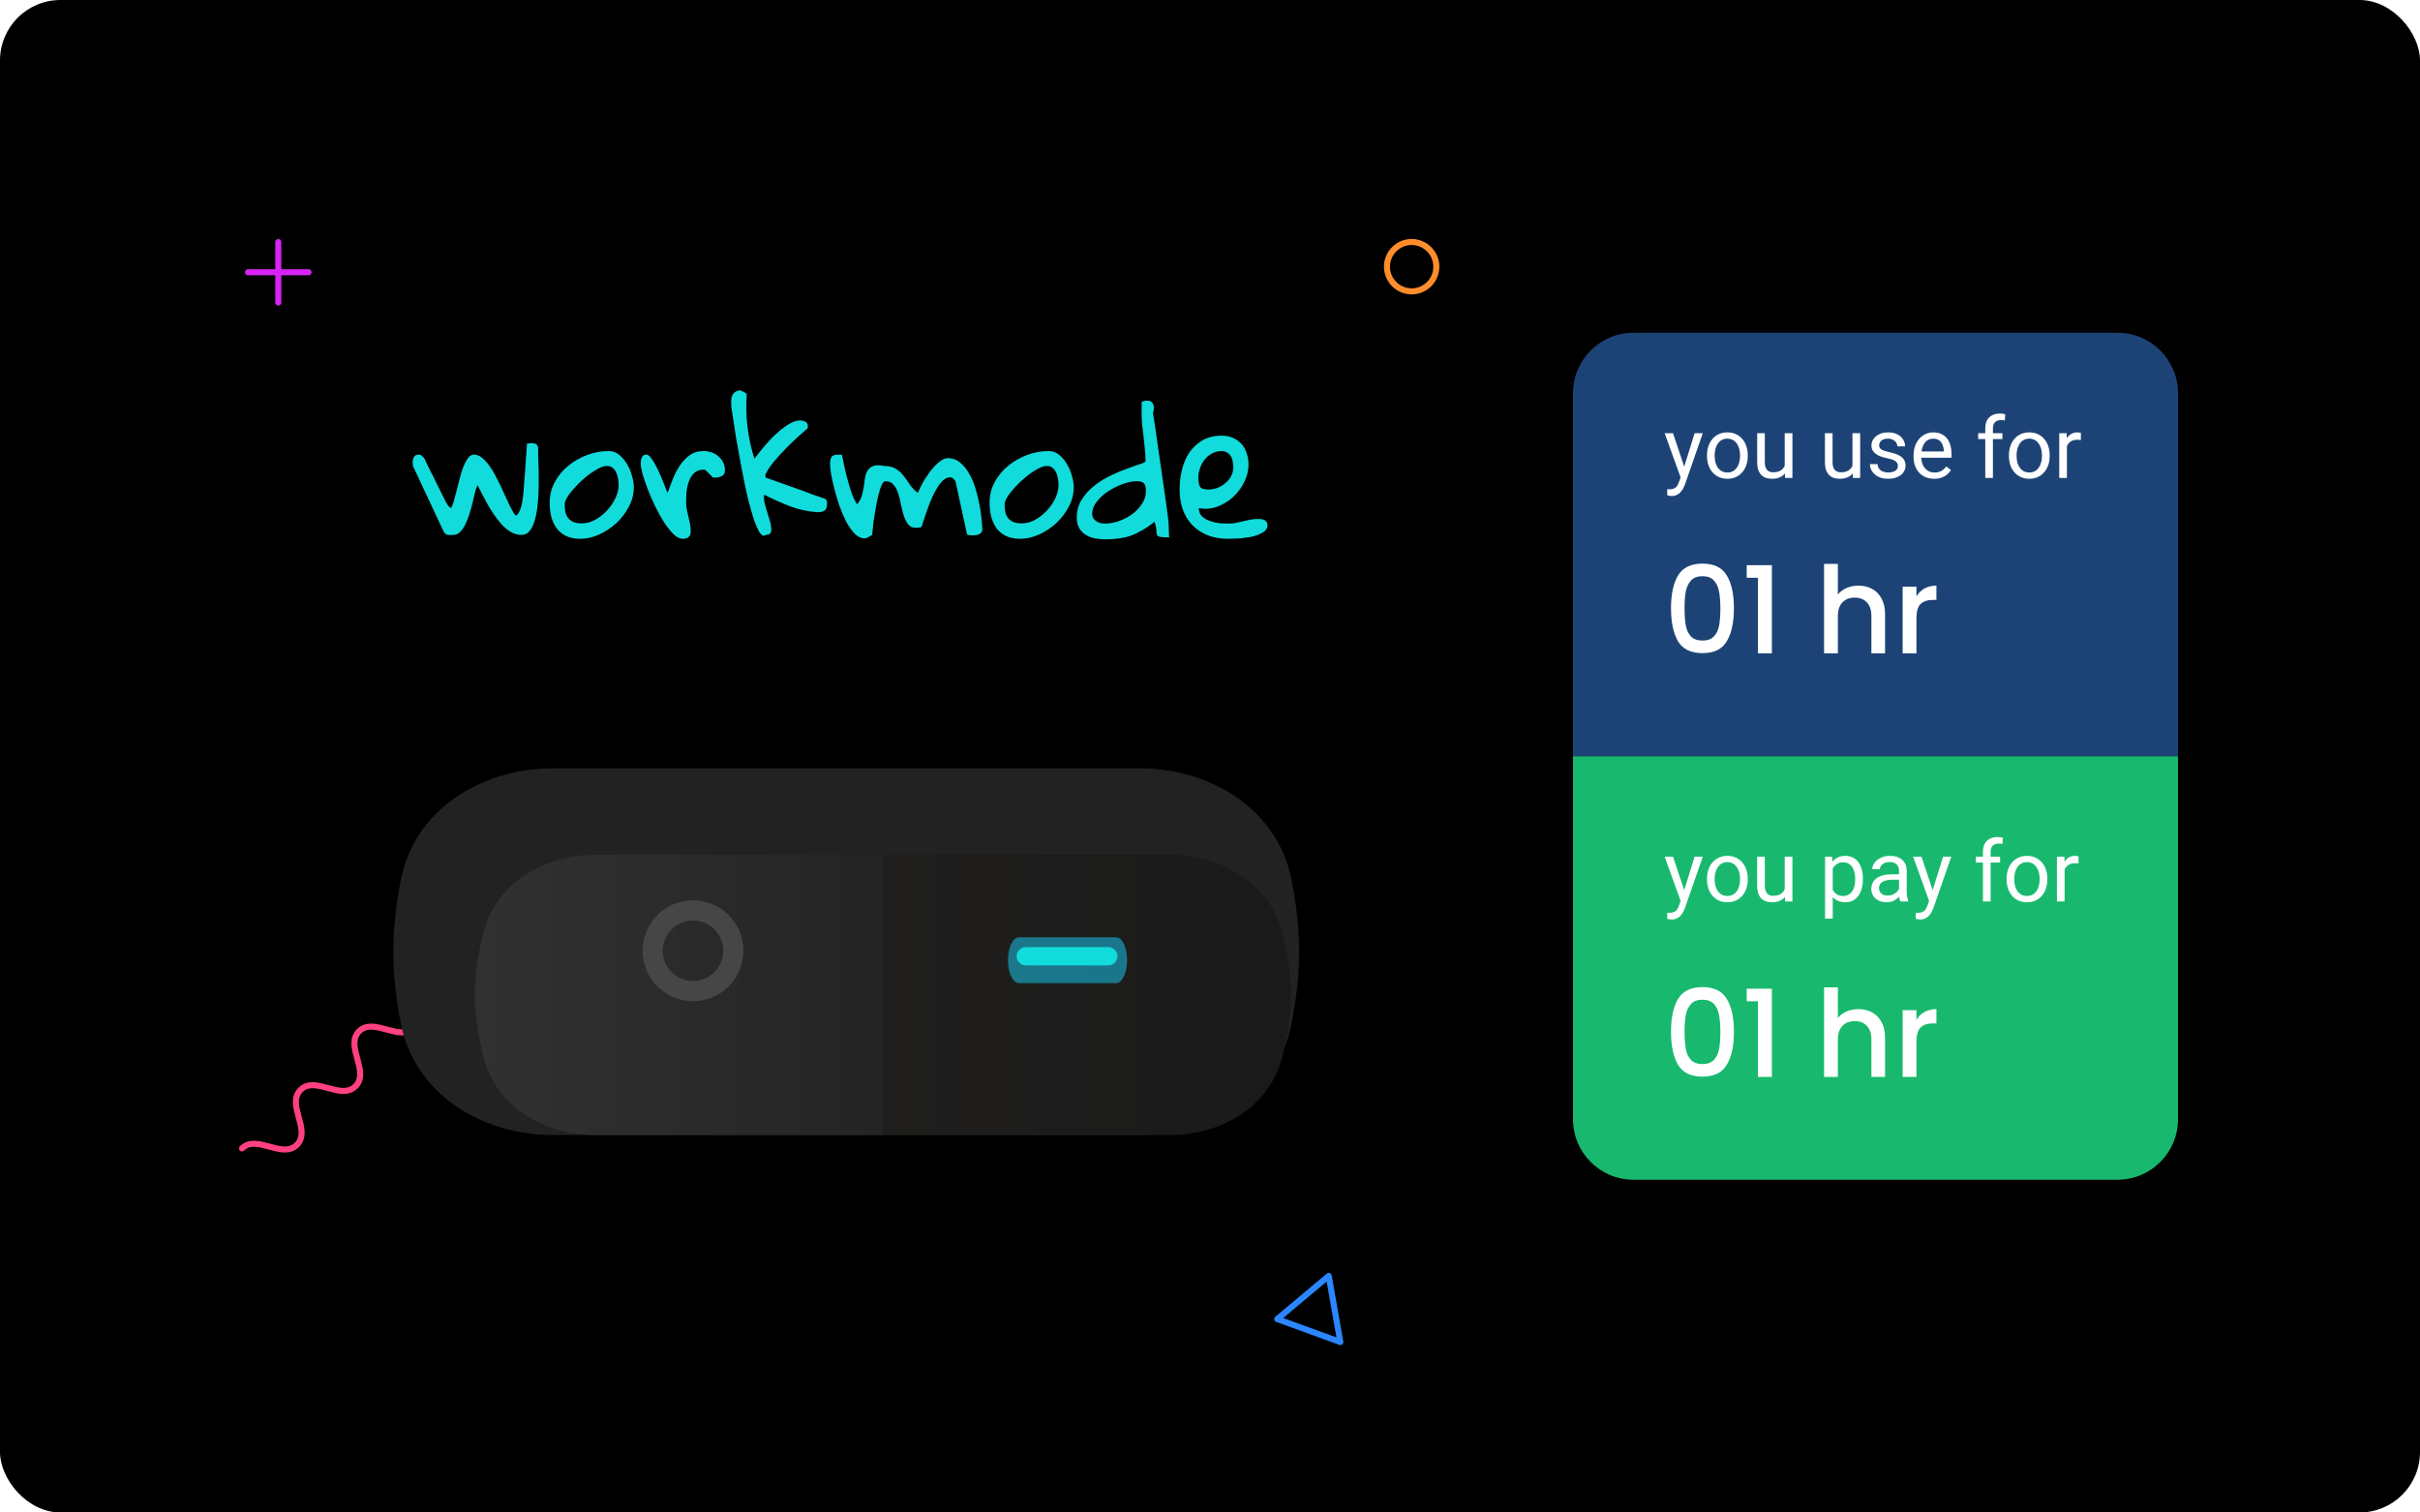 <svg width="400" height="250" viewBox="0 0 400 250" fill="none" xmlns="http://www.w3.org/2000/svg">
<rect width="400" height="250" rx="10" fill="black"/>
<path d="M46 40V50" stroke="#D524F3" stroke-linecap="round" stroke-linejoin="round"/>
<path d="M51 45H41" stroke="#D524F3" stroke-linecap="round" stroke-linejoin="round"/>
<path fill-rule="evenodd" clip-rule="evenodd" d="M219.622 210.898L211.119 218.03L221.541 221.823L219.622 210.898Z" stroke="#2C86FF" stroke-linecap="round" stroke-linejoin="round"/>
<path d="M40 189.826C42.42 187.406 46.66 191.646 49.08 189.226C51.5 186.806 47.26 182.566 49.68 180.146C52.1 177.726 56.34 181.966 58.76 179.546C61.18 177.126 56.94 172.886 59.35 170.466C61.77 168.046 66.01 172.286 68.43 169.866C70.85 167.446 66.61 163.206 69.03 160.776C71.45 158.356 75.69 162.596 78.12 160.176" stroke="#FF4081" stroke-linecap="round" stroke-linejoin="round"/>
<path fill-rule="evenodd" clip-rule="evenodd" d="M237.41 44.08C237.41 46.33 235.58 48.16 233.33 48.16C231.08 48.16 229.25 46.33 229.25 44.08C229.25 41.83 231.08 40 233.33 40C235.58 40 237.41 41.83 237.41 44.08Z" stroke="#FF8D2C" stroke-linecap="round" stroke-linejoin="round"/>
<path d="M68.206 76.461C68.206 76.129 68.274 75.826 68.411 75.553C68.567 75.279 68.831 75.143 69.202 75.143C69.222 75.143 69.251 75.152 69.29 75.172C69.329 75.172 69.368 75.172 69.407 75.172C69.446 75.172 69.485 75.172 69.524 75.172C69.583 75.211 69.69 75.309 69.847 75.465C70.022 75.621 70.13 75.738 70.169 75.816C70.228 75.934 70.345 76.188 70.52 76.578C70.716 76.969 70.94 77.428 71.194 77.955C71.468 78.463 71.741 79.01 72.015 79.596C72.308 80.162 72.581 80.709 72.835 81.236C73.108 81.764 73.333 82.223 73.509 82.613C73.704 82.984 73.841 83.228 73.919 83.346C73.939 83.404 74.026 83.522 74.183 83.697C74.358 83.853 74.485 83.951 74.564 83.99C74.72 83.717 74.876 83.307 75.032 82.76C75.189 82.213 75.345 81.617 75.501 80.973C75.677 80.309 75.853 79.635 76.028 78.951C76.204 78.248 76.399 77.623 76.614 77.076C76.849 76.51 77.103 76.051 77.376 75.699C77.649 75.328 77.962 75.143 78.314 75.143C78.821 75.143 79.3 75.338 79.749 75.728C80.218 76.119 80.657 76.627 81.067 77.252C81.497 77.877 81.897 78.58 82.269 79.361C82.659 80.123 83.02 80.885 83.353 81.647C83.704 82.389 84.026 83.082 84.319 83.727C84.632 84.352 84.935 84.85 85.228 85.221C85.462 85.143 85.657 84.947 85.814 84.635C85.97 84.322 86.087 84 86.165 83.668C86.263 83.316 86.331 82.994 86.37 82.701C86.409 82.389 86.439 82.184 86.458 82.086C86.478 81.871 86.507 81.539 86.546 81.09C86.585 80.621 86.624 80.094 86.663 79.508C86.722 78.922 86.77 78.316 86.81 77.691C86.849 77.066 86.888 76.461 86.927 75.875C86.985 75.289 87.024 74.772 87.044 74.322C87.083 73.853 87.103 73.522 87.103 73.326C87.142 73.326 87.239 73.316 87.395 73.297C87.552 73.258 87.659 73.238 87.718 73.238C87.991 73.238 88.235 73.268 88.45 73.326C88.665 73.385 88.831 73.59 88.948 73.941C88.948 74.078 88.948 74.322 88.948 74.674C88.968 75.025 88.978 75.406 88.978 75.816C88.997 76.207 89.007 76.588 89.007 76.959C89.026 77.311 89.036 77.555 89.036 77.691C89.036 78.004 89.036 78.492 89.036 79.156C89.056 79.801 89.046 80.523 89.007 81.324C88.987 82.125 88.929 82.945 88.831 83.785C88.733 84.606 88.577 85.367 88.362 86.07C88.167 86.754 87.894 87.32 87.542 87.769C87.19 88.199 86.751 88.414 86.224 88.414C85.618 88.414 85.052 88.268 84.524 87.975C83.997 87.682 83.499 87.291 83.03 86.803C82.581 86.314 82.151 85.777 81.741 85.191C81.331 84.586 80.95 83.981 80.599 83.375C80.267 82.75 79.954 82.164 79.661 81.617C79.388 81.051 79.144 80.572 78.929 80.182C78.772 80.533 78.626 80.973 78.489 81.5C78.372 82.027 78.235 82.603 78.079 83.228C77.923 83.834 77.747 84.449 77.552 85.074C77.356 85.68 77.132 86.236 76.878 86.744C76.644 87.232 76.36 87.633 76.028 87.945C75.716 88.258 75.355 88.414 74.944 88.414C74.749 88.414 74.573 88.424 74.417 88.443C74.261 88.443 74.114 88.434 73.978 88.414C73.841 88.375 73.714 88.307 73.597 88.209C73.48 88.111 73.372 87.955 73.274 87.74L68.265 77.047C68.265 77.027 68.255 76.949 68.235 76.812C68.216 76.656 68.206 76.539 68.206 76.461ZM90.853 83.053C90.853 81.842 91.136 80.719 91.702 79.684C92.269 78.629 93.011 77.731 93.929 76.988C94.866 76.227 95.911 75.631 97.064 75.201C98.235 74.772 99.417 74.557 100.608 74.557C101.272 74.557 101.858 74.772 102.366 75.201C102.894 75.631 103.333 76.158 103.685 76.783C104.036 77.389 104.3 78.033 104.476 78.717C104.671 79.4 104.769 79.996 104.769 80.504C104.769 81.598 104.505 82.662 103.978 83.697C103.45 84.713 102.767 85.621 101.927 86.422C101.087 87.203 100.14 87.838 99.085 88.326C98.03 88.814 96.976 89.059 95.921 89.059C94.983 89.059 94.192 88.902 93.548 88.59C92.903 88.258 92.386 87.828 91.995 87.301C91.605 86.754 91.311 86.119 91.116 85.397C90.94 84.654 90.853 83.873 90.853 83.053ZM93.343 83.346C93.343 83.853 93.382 84.303 93.46 84.693C93.558 85.064 93.714 85.387 93.929 85.66C94.163 85.934 94.466 86.148 94.837 86.305C95.208 86.441 95.667 86.51 96.214 86.51C96.936 86.51 97.659 86.314 98.382 85.924C99.105 85.514 99.749 85.006 100.315 84.4C100.901 83.775 101.37 83.092 101.722 82.35C102.073 81.607 102.249 80.885 102.249 80.182C102.249 79.869 102.22 79.527 102.161 79.156C102.103 78.785 102.005 78.443 101.868 78.131C101.731 77.818 101.536 77.555 101.282 77.34C101.028 77.125 100.706 77.018 100.315 77.018C99.964 77.018 99.544 77.135 99.056 77.369C98.587 77.603 98.089 77.906 97.561 78.277C97.054 78.648 96.546 79.068 96.038 79.537C95.55 80.006 95.101 80.475 94.69 80.943C94.28 81.412 93.948 81.861 93.694 82.291C93.46 82.721 93.343 83.072 93.343 83.346ZM105.911 76.695C105.911 76.519 105.921 76.344 105.94 76.168C105.96 75.973 105.999 75.807 106.058 75.67C106.116 75.514 106.204 75.387 106.321 75.289C106.458 75.191 106.644 75.143 106.878 75.143C107.073 75.143 107.288 75.299 107.522 75.611C107.776 75.904 108.03 76.285 108.284 76.754C108.538 77.203 108.782 77.701 109.017 78.248C109.271 78.795 109.485 79.303 109.661 79.772C109.856 80.221 110.013 80.611 110.13 80.943C110.247 81.275 110.315 81.451 110.335 81.471C110.589 80.787 110.872 80.045 111.185 79.244C111.497 78.443 111.878 77.701 112.327 77.018C112.796 76.314 113.343 75.728 113.968 75.26C114.612 74.791 115.394 74.557 116.312 74.557C116.78 74.557 117.22 74.635 117.63 74.791C118.06 74.928 118.431 75.143 118.743 75.436C119.075 75.709 119.339 76.041 119.534 76.432C119.729 76.822 119.827 77.272 119.827 77.779C119.827 78.209 119.651 78.512 119.3 78.688C118.968 78.863 118.587 78.951 118.157 78.951H117.864L116.604 77.691C116.565 77.691 116.536 77.682 116.517 77.662C116.478 77.662 116.438 77.662 116.399 77.662C116.38 77.643 116.351 77.633 116.312 77.633C115.628 77.633 115.091 77.828 114.7 78.219C114.329 78.59 114.046 79.059 113.851 79.625C113.655 80.172 113.528 80.758 113.47 81.383C113.431 81.988 113.411 82.545 113.411 83.053C113.411 83.443 113.45 83.844 113.528 84.254C113.606 84.644 113.694 85.035 113.792 85.426C113.89 85.797 113.978 86.188 114.056 86.598C114.134 86.988 114.173 87.398 114.173 87.828C114.173 88.648 113.733 89.059 112.854 89.059C112.366 89.059 111.858 88.805 111.331 88.297C110.804 87.769 110.276 87.106 109.749 86.305C109.241 85.504 108.753 84.625 108.284 83.668C107.815 82.691 107.405 81.744 107.054 80.826C106.702 79.908 106.419 79.078 106.204 78.336C106.009 77.594 105.911 77.047 105.911 76.695ZM126.565 88.414C126.253 88.688 125.921 88.561 125.569 88.033C125.237 87.506 124.896 86.715 124.544 85.66C124.192 84.586 123.841 83.307 123.489 81.822C123.157 80.338 122.835 78.766 122.522 77.106C122.21 75.445 121.907 73.766 121.614 72.066C121.341 70.348 121.097 68.736 120.882 67.232C120.882 66.959 120.872 66.686 120.853 66.412C120.853 66.119 120.882 65.856 120.94 65.621C121.019 65.367 121.146 65.143 121.321 64.947C121.517 64.752 121.81 64.606 122.2 64.508C122.239 64.488 122.317 64.508 122.435 64.566C122.571 64.606 122.708 64.664 122.845 64.742C122.981 64.801 123.099 64.869 123.196 64.947C123.313 65.025 123.392 65.094 123.431 65.152C123.177 68.805 123.597 72.359 124.69 75.816C124.749 75.758 124.905 75.562 125.159 75.231C125.413 74.879 125.735 74.478 126.126 74.029C126.517 73.561 126.956 73.062 127.444 72.535C127.952 72.008 128.479 71.519 129.026 71.07C129.573 70.621 130.12 70.25 130.667 69.957C131.214 69.644 131.741 69.488 132.249 69.488C132.542 69.488 132.825 69.557 133.099 69.693C133.392 69.83 133.538 70.094 133.538 70.484C133.538 70.523 133.528 70.582 133.509 70.66C133.489 70.719 133.479 70.768 133.479 70.807C133.167 71.08 132.688 71.5 132.044 72.066C131.419 72.633 130.755 73.268 130.052 73.971C129.349 74.674 128.675 75.406 128.03 76.168C127.386 76.93 126.897 77.652 126.565 78.336C126.507 78.453 126.487 78.561 126.507 78.658C126.526 78.736 126.546 78.834 126.565 78.951C126.78 79.029 127.122 79.147 127.591 79.303C128.06 79.459 128.577 79.644 129.144 79.859C129.71 80.055 130.315 80.269 130.96 80.504C131.604 80.719 132.21 80.934 132.776 81.148C133.343 81.363 133.851 81.559 134.3 81.734C134.769 81.891 135.12 82.008 135.354 82.086C135.628 82.203 135.853 82.281 136.028 82.32C136.204 82.359 136.341 82.418 136.438 82.496C136.536 82.555 136.604 82.643 136.644 82.76C136.683 82.877 136.702 83.053 136.702 83.287C136.702 83.853 136.565 84.225 136.292 84.4C136.019 84.576 135.628 84.664 135.12 84.664C133.616 84.566 132.142 84.254 130.696 83.727C129.251 83.18 127.786 82.525 126.302 81.764C126.243 82.135 126.263 82.564 126.36 83.053C126.478 83.541 126.614 84.029 126.771 84.518C126.927 85.006 127.073 85.484 127.21 85.953C127.366 86.422 127.454 86.842 127.474 87.213C127.513 87.584 127.474 87.877 127.356 88.092C127.239 88.307 126.976 88.414 126.565 88.414ZM137.2 76.695C137.2 76.207 137.278 75.826 137.435 75.553C137.61 75.279 137.972 75.143 138.519 75.143C138.577 75.143 138.685 75.152 138.841 75.172C139.017 75.172 139.124 75.172 139.163 75.172C139.3 75.777 139.437 76.441 139.573 77.164C139.729 77.867 139.905 78.58 140.101 79.303C140.296 80.025 140.511 80.738 140.745 81.441C140.999 82.144 141.302 82.779 141.653 83.346C142.005 82.975 142.259 82.535 142.415 82.027C142.571 81.519 142.688 81.012 142.767 80.504C142.845 79.977 142.913 79.478 142.972 79.01C143.05 78.522 143.196 78.111 143.411 77.779C143.626 77.428 143.938 77.174 144.349 77.018C144.778 76.861 145.364 76.861 146.106 77.018C146.927 77.018 147.581 77.174 148.069 77.486C148.558 77.779 148.978 78.16 149.329 78.629C149.7 79.078 150.052 79.566 150.384 80.094C150.735 80.602 151.175 81.061 151.702 81.471C151.819 81.217 151.966 80.904 152.142 80.533C152.317 80.143 152.532 79.742 152.786 79.332C153.06 78.902 153.343 78.482 153.636 78.072C153.948 77.643 154.271 77.262 154.603 76.93C154.935 76.578 155.276 76.295 155.628 76.08C155.979 75.846 156.321 75.728 156.653 75.728C157.454 75.728 158.147 75.982 158.733 76.49C159.319 76.978 159.817 77.603 160.228 78.365C160.657 79.107 161.009 79.947 161.282 80.885C161.556 81.803 161.771 82.691 161.927 83.551C162.083 84.41 162.19 85.201 162.249 85.924C162.327 86.627 162.366 87.135 162.366 87.447C162.366 87.701 162.308 87.897 162.19 88.033C162.073 88.17 161.927 88.277 161.751 88.356C161.575 88.414 161.38 88.453 161.165 88.473C160.97 88.492 160.784 88.502 160.608 88.502C160.569 88.502 160.511 88.502 160.433 88.502C160.354 88.482 160.267 88.463 160.169 88.443C160.091 88.424 159.983 88.394 159.847 88.356L157.942 79.596C157.942 79.537 157.864 79.43 157.708 79.273C157.552 79.098 157.435 78.99 157.356 78.951C157.298 78.951 157.249 78.941 157.21 78.922C157.171 78.922 157.142 78.922 157.122 78.922C157.103 78.902 157.083 78.893 157.063 78.893C156.653 78.893 156.263 79.059 155.892 79.391C155.54 79.723 155.208 80.143 154.896 80.65C154.583 81.158 154.29 81.725 154.017 82.35C153.743 82.975 153.499 83.6 153.284 84.225C153.069 84.83 152.874 85.397 152.698 85.924C152.542 86.432 152.415 86.822 152.317 87.096C152.239 87.135 152.083 87.174 151.849 87.213C151.614 87.232 151.458 87.242 151.38 87.242C150.833 87.242 150.413 87.057 150.12 86.686C149.827 86.295 149.583 85.816 149.388 85.25C149.212 84.684 149.056 84.068 148.919 83.404C148.802 82.721 148.646 82.096 148.45 81.529C148.274 80.963 148.021 80.494 147.688 80.123C147.376 79.732 146.927 79.537 146.341 79.537C146.126 79.537 145.921 79.752 145.726 80.182C145.53 80.611 145.354 81.158 145.198 81.822C145.042 82.467 144.896 83.17 144.759 83.932C144.622 84.674 144.505 85.377 144.407 86.041C144.329 86.686 144.271 87.232 144.231 87.682C144.192 88.131 144.173 88.356 144.173 88.356C144.134 88.414 144.056 88.482 143.938 88.561C143.821 88.619 143.694 88.688 143.558 88.766C143.44 88.844 143.313 88.902 143.177 88.941C143.06 88.981 142.972 89 142.913 89C142.366 89 141.839 88.756 141.331 88.268C140.823 87.76 140.354 87.115 139.925 86.334C139.515 85.533 139.134 84.654 138.782 83.697C138.45 82.74 138.167 81.803 137.933 80.885C137.698 79.967 137.513 79.137 137.376 78.394C137.259 77.652 137.2 77.086 137.2 76.695ZM163.567 83.053C163.567 81.842 163.851 80.719 164.417 79.684C164.983 78.629 165.726 77.731 166.644 76.988C167.581 76.227 168.626 75.631 169.778 75.201C170.95 74.772 172.132 74.557 173.323 74.557C173.987 74.557 174.573 74.772 175.081 75.201C175.608 75.631 176.048 76.158 176.399 76.783C176.751 77.389 177.015 78.033 177.19 78.717C177.386 79.4 177.483 79.996 177.483 80.504C177.483 81.598 177.22 82.662 176.692 83.697C176.165 84.713 175.481 85.621 174.642 86.422C173.802 87.203 172.854 87.838 171.8 88.326C170.745 88.814 169.69 89.059 168.636 89.059C167.698 89.059 166.907 88.902 166.263 88.59C165.618 88.258 165.101 87.828 164.71 87.301C164.319 86.754 164.026 86.119 163.831 85.397C163.655 84.654 163.567 83.873 163.567 83.053ZM166.058 83.346C166.058 83.853 166.097 84.303 166.175 84.693C166.272 85.064 166.429 85.387 166.644 85.66C166.878 85.934 167.181 86.148 167.552 86.305C167.923 86.441 168.382 86.51 168.929 86.51C169.651 86.51 170.374 86.314 171.097 85.924C171.819 85.514 172.464 85.006 173.03 84.4C173.616 83.775 174.085 83.092 174.437 82.35C174.788 81.607 174.964 80.885 174.964 80.182C174.964 79.869 174.935 79.527 174.876 79.156C174.817 78.785 174.72 78.443 174.583 78.131C174.446 77.818 174.251 77.555 173.997 77.34C173.743 77.125 173.421 77.018 173.03 77.018C172.679 77.018 172.259 77.135 171.771 77.369C171.302 77.603 170.804 77.906 170.276 78.277C169.769 78.648 169.261 79.068 168.753 79.537C168.265 80.006 167.815 80.475 167.405 80.943C166.995 81.412 166.663 81.861 166.409 82.291C166.175 82.721 166.058 83.072 166.058 83.346ZM177.981 85.543C177.981 84.41 178.265 83.404 178.831 82.525C179.397 81.647 180.101 80.885 180.94 80.24C181.78 79.576 182.688 79.019 183.665 78.57C184.642 78.102 185.55 77.721 186.39 77.428C187.229 77.115 187.933 76.871 188.499 76.695C189.065 76.5 189.349 76.344 189.349 76.227C189.349 75.543 189.31 74.879 189.231 74.234C189.173 73.57 189.104 72.906 189.026 72.242C188.948 71.578 188.87 70.924 188.792 70.279C188.733 69.615 188.704 68.961 188.704 68.316V66.412C189.505 66.119 190.071 66.148 190.403 66.5C190.755 66.852 190.813 67.457 190.579 68.316C190.657 68.746 190.765 69.42 190.901 70.338C191.038 71.256 191.185 72.291 191.341 73.443C191.517 74.596 191.692 75.807 191.868 77.076C192.063 78.346 192.239 79.566 192.396 80.738C192.571 81.891 192.718 82.926 192.835 83.844C192.952 84.742 193.04 85.416 193.099 85.865C193.118 85.963 193.138 86.158 193.157 86.451C193.177 86.725 193.187 87.027 193.187 87.359C193.206 87.672 193.216 87.965 193.216 88.238C193.235 88.512 193.245 88.707 193.245 88.824C192.503 88.824 191.995 88.795 191.722 88.736C191.468 88.678 191.302 88.561 191.224 88.385C191.165 88.209 191.136 87.955 191.136 87.623C191.136 87.291 191.038 86.832 190.843 86.246C190.12 86.812 189.437 87.281 188.792 87.652C188.147 88.023 187.503 88.326 186.858 88.561C186.214 88.775 185.56 88.922 184.896 89C184.251 89.098 183.558 89.147 182.815 89.147C182.19 89.147 181.585 89.098 180.999 89C180.433 88.883 179.925 88.688 179.476 88.414C179.026 88.141 178.665 87.769 178.392 87.301C178.118 86.832 177.981 86.246 177.981 85.543ZM180.53 84.928C180.53 85.24 180.599 85.494 180.735 85.689C180.872 85.885 181.048 86.051 181.263 86.188C181.478 86.324 181.702 86.422 181.937 86.481C182.19 86.519 182.435 86.539 182.669 86.539C183.353 86.539 184.085 86.412 184.866 86.158C185.667 85.885 186.399 85.514 187.063 85.045C187.747 84.557 188.304 83.981 188.733 83.316C189.183 82.652 189.407 81.93 189.407 81.148C189.407 80.543 189.3 80.123 189.085 79.889C188.87 79.654 188.46 79.537 187.854 79.537C187.229 79.537 186.497 79.684 185.657 79.977C184.837 80.269 184.036 80.66 183.255 81.148C182.493 81.637 181.849 82.213 181.321 82.877C180.794 83.522 180.53 84.205 180.53 84.928ZM194.974 80.856C194.974 79.801 195.101 78.746 195.354 77.691C195.608 76.637 196.009 75.689 196.556 74.85C197.122 74.01 197.845 73.326 198.724 72.799C199.622 72.272 200.706 72.008 201.976 72.008C202.698 72.008 203.333 72.144 203.88 72.418C204.427 72.672 204.886 73.014 205.257 73.443C205.628 73.873 205.901 74.381 206.077 74.967C206.272 75.533 206.37 76.129 206.37 76.754C206.37 77.75 206.136 78.717 205.667 79.654C205.218 80.592 204.603 81.422 203.821 82.144C203.06 82.848 202.181 83.385 201.185 83.756C200.188 84.107 199.173 84.186 198.138 83.99C198.157 84.557 198.343 85.016 198.694 85.367C199.065 85.699 199.505 85.953 200.013 86.129C200.521 86.305 201.048 86.422 201.595 86.481C202.142 86.519 202.63 86.539 203.06 86.539C203.509 86.539 203.929 86.5 204.319 86.422C204.71 86.344 205.101 86.256 205.491 86.158C205.882 86.061 206.272 85.973 206.663 85.894C207.073 85.816 207.503 85.777 207.952 85.777C208.128 85.777 208.304 85.787 208.479 85.807C208.655 85.826 208.821 85.875 208.978 85.953C209.134 86.012 209.261 86.119 209.358 86.275C209.456 86.412 209.505 86.588 209.505 86.803C209.505 87.174 209.368 87.486 209.095 87.74C208.821 87.975 208.47 88.18 208.04 88.356C207.63 88.531 207.171 88.668 206.663 88.766C206.155 88.844 205.657 88.912 205.169 88.971C204.7 89.01 204.261 89.029 203.851 89.029C203.46 89.049 203.167 89.059 202.972 89.059C201.722 89.059 200.599 88.863 199.603 88.473C198.606 88.062 197.767 87.506 197.083 86.803C196.399 86.08 195.872 85.221 195.501 84.225C195.149 83.209 194.974 82.086 194.974 80.856ZM198.079 78.951C198.079 79.635 198.167 80.133 198.343 80.445C198.538 80.758 198.997 80.914 199.72 80.914C200.228 80.914 200.726 80.826 201.214 80.65C201.702 80.455 202.142 80.191 202.532 79.859C202.942 79.527 203.265 79.137 203.499 78.688C203.733 78.238 203.851 77.75 203.851 77.223C203.851 76.93 203.821 76.627 203.763 76.314C203.724 76.002 203.626 75.719 203.47 75.465C203.313 75.191 203.108 74.977 202.854 74.82C202.62 74.644 202.308 74.557 201.917 74.557C201.331 74.557 200.794 74.693 200.306 74.967C199.837 75.221 199.437 75.562 199.104 75.992C198.772 76.402 198.519 76.871 198.343 77.398C198.167 77.906 198.079 78.424 198.079 78.951Z" fill="#12DBDB"/>
<g filter="url(#filter0_ddiif_2461_4186)">
<path fill-rule="evenodd" clip-rule="evenodd" d="M66.288 145.28C68.599 133.771 79.622 127 91.361 127H188.372C200.11 127 211.134 133.771 213.444 145.28C214.208 149.086 214.733 153.195 214.733 157.303C214.733 161.411 214.208 165.52 213.444 169.326C211.134 180.835 200.11 187.606 188.372 187.606H91.361C79.622 187.606 68.599 180.835 66.288 169.326C65.524 165.52 65 161.411 65 157.303C65 153.195 65.524 149.086 66.288 145.28Z" fill="#222222"/>
</g>
<g filter="url(#filter1_ddiiii_2461_4186)">
<path fill-rule="evenodd" clip-rule="evenodd" d="M74.967 146.966C77.112 138.821 85.134 134.273 93.557 134.273H188.291C196.714 134.273 204.736 138.821 206.881 146.966C207.74 150.226 208.363 153.836 208.363 157.446C208.363 161.056 207.74 164.666 206.881 167.925C204.736 176.071 196.714 180.619 188.291 180.619H93.557C85.134 180.619 77.112 176.071 74.967 167.925C74.108 164.666 73.485 161.056 73.485 157.446C73.485 153.836 74.108 150.226 74.967 146.966Z" fill="url(#paint0_linear_2461_4186)"/>
</g>
<g opacity="0.49" filter="url(#filter2_f_2461_4186)">
<path d="M168.428 162.502C167.421 162.502 166.604 160.806 166.604 158.714C166.604 156.622 167.421 154.926 168.428 154.926H184.478C185.485 154.926 186.301 156.622 186.301 158.714C186.301 160.806 185.485 162.502 184.478 162.502H168.428Z" fill="#18D6FE"/>
</g>
<path d="M169.573 159.576C168.721 159.576 168.03 158.897 168.03 158.061C168.03 157.224 168.721 156.545 169.573 156.545H183.154C184.006 156.545 184.697 157.224 184.697 158.061C184.697 158.897 184.006 159.576 183.154 159.576H169.573Z" fill="#12DBDB"/>
<g filter="url(#filter3_i_2461_4186)">
<path fill-rule="evenodd" clip-rule="evenodd" d="M106.212 157.152C106.212 161.754 109.943 165.485 114.545 165.485C119.148 165.485 122.879 161.754 122.879 157.152C122.879 152.549 119.148 148.818 114.545 148.818C109.943 148.818 106.212 152.549 106.212 157.152ZM119.545 157.152C119.545 159.913 117.307 162.152 114.545 162.152C111.784 162.152 109.545 159.913 109.545 157.152C109.545 154.39 111.784 152.152 114.545 152.152C117.307 152.152 119.545 154.39 119.545 157.152Z" fill="#464646"/>
</g>
<path d="M260 65C260 59.477 264.477 55 270 55H350C355.523 55 360 59.477 360 65V125H260V65Z" fill="#1D4376"/>
<path d="M278.042 78.234L280.1 71.603H281.453L278.486 80.142C278.418 80.324 278.327 80.52 278.213 80.73C278.104 80.944 277.962 81.147 277.789 81.338C277.616 81.529 277.406 81.684 277.16 81.803C276.919 81.926 276.629 81.987 276.292 81.987C276.192 81.987 276.064 81.974 275.909 81.946C275.754 81.919 275.645 81.896 275.581 81.878L275.574 80.853C275.611 80.857 275.668 80.862 275.745 80.866C275.827 80.875 275.884 80.88 275.916 80.88C276.203 80.88 276.447 80.841 276.647 80.764C276.848 80.691 277.017 80.565 277.153 80.388C277.295 80.215 277.415 79.975 277.516 79.67L278.042 78.234ZM276.531 71.603L278.452 77.346L278.78 78.679L277.871 79.144L275.15 71.603H276.531ZM282.15 75.384V75.227C282.15 74.693 282.228 74.199 282.383 73.743C282.538 73.283 282.761 72.884 283.053 72.547C283.344 72.205 283.698 71.941 284.112 71.754C284.527 71.562 284.992 71.467 285.507 71.467C286.026 71.467 286.493 71.562 286.908 71.754C287.327 71.941 287.683 72.205 287.975 72.547C288.271 72.884 288.496 73.283 288.651 73.743C288.806 74.199 288.884 74.693 288.884 75.227V75.384C288.884 75.917 288.806 76.412 288.651 76.867C288.496 77.323 288.271 77.722 287.975 78.064C287.683 78.401 287.33 78.665 286.915 78.856C286.505 79.043 286.04 79.137 285.521 79.137C285.001 79.137 284.534 79.043 284.119 78.856C283.704 78.665 283.349 78.401 283.053 78.064C282.761 77.722 282.538 77.323 282.383 76.867C282.228 76.412 282.15 75.917 282.15 75.384ZM283.415 75.227V75.384C283.415 75.753 283.458 76.102 283.545 76.43C283.632 76.753 283.761 77.04 283.935 77.291C284.112 77.542 284.333 77.74 284.598 77.886C284.862 78.027 285.17 78.098 285.521 78.098C285.867 78.098 286.17 78.027 286.43 77.886C286.694 77.74 286.913 77.542 287.086 77.291C287.259 77.04 287.389 76.753 287.476 76.43C287.567 76.102 287.612 75.753 287.612 75.384V75.227C287.612 74.862 287.567 74.518 287.476 74.194C287.389 73.866 287.257 73.577 287.079 73.326C286.906 73.071 286.687 72.87 286.423 72.725C286.163 72.579 285.858 72.506 285.507 72.506C285.16 72.506 284.855 72.579 284.591 72.725C284.331 72.87 284.112 73.071 283.935 73.326C283.761 73.577 283.632 73.866 283.545 74.194C283.458 74.518 283.415 74.862 283.415 75.227ZM294.995 77.291V71.603H296.267V79H295.057L294.995 77.291ZM295.234 75.732L295.761 75.719C295.761 76.211 295.708 76.667 295.604 77.086C295.503 77.501 295.339 77.861 295.111 78.166C294.883 78.471 294.585 78.711 294.216 78.884C293.847 79.052 293.398 79.137 292.869 79.137C292.509 79.137 292.179 79.084 291.878 78.98C291.582 78.875 291.326 78.713 291.112 78.494C290.898 78.275 290.732 77.991 290.613 77.64C290.499 77.289 290.442 76.867 290.442 76.375V71.603H291.707V76.389C291.707 76.721 291.743 76.997 291.816 77.216C291.894 77.43 291.996 77.601 292.124 77.728C292.256 77.852 292.402 77.938 292.562 77.988C292.726 78.038 292.894 78.064 293.067 78.064C293.605 78.064 294.031 77.961 294.346 77.756C294.66 77.546 294.886 77.266 295.022 76.915C295.164 76.56 295.234 76.165 295.234 75.732ZM306.192 77.291V71.603H307.464V79H306.254L306.192 77.291ZM306.432 75.732L306.958 75.719C306.958 76.211 306.906 76.667 306.801 77.086C306.701 77.501 306.536 77.861 306.309 78.166C306.081 78.471 305.782 78.711 305.413 78.884C305.044 79.052 304.595 79.137 304.066 79.137C303.706 79.137 303.376 79.084 303.075 78.98C302.779 78.875 302.524 78.713 302.31 78.494C302.095 78.275 301.929 77.991 301.811 77.64C301.697 77.289 301.64 76.867 301.64 76.375V71.603H302.904V76.389C302.904 76.721 302.941 76.997 303.014 77.216C303.091 77.43 303.194 77.601 303.321 77.728C303.453 77.852 303.599 77.938 303.759 77.988C303.923 78.038 304.091 78.064 304.265 78.064C304.802 78.064 305.229 77.961 305.543 77.756C305.857 77.546 306.083 77.266 306.22 76.915C306.361 76.56 306.432 76.165 306.432 75.732ZM313.698 77.038C313.698 76.856 313.657 76.687 313.575 76.532C313.498 76.373 313.336 76.229 313.09 76.102C312.848 75.969 312.484 75.856 311.996 75.76C311.586 75.673 311.215 75.571 310.882 75.452C310.554 75.334 310.273 75.19 310.041 75.022C309.813 74.853 309.638 74.655 309.515 74.427C309.392 74.199 309.33 73.932 309.33 73.627C309.33 73.335 309.394 73.06 309.521 72.8C309.654 72.54 309.838 72.31 310.075 72.109C310.317 71.909 310.606 71.752 310.943 71.638C311.281 71.524 311.657 71.467 312.071 71.467C312.664 71.467 313.17 71.572 313.589 71.781C314.008 71.991 314.329 72.271 314.553 72.622C314.776 72.968 314.888 73.353 314.888 73.777H313.623C313.623 73.572 313.562 73.374 313.438 73.183C313.32 72.987 313.145 72.825 312.912 72.697C312.684 72.57 312.404 72.506 312.071 72.506C311.72 72.506 311.436 72.561 311.217 72.67C311.003 72.775 310.845 72.909 310.745 73.073C310.649 73.237 310.602 73.41 310.602 73.593C310.602 73.73 310.624 73.853 310.67 73.962C310.72 74.067 310.807 74.165 310.93 74.256C311.053 74.342 311.226 74.424 311.449 74.502C311.673 74.579 311.957 74.657 312.304 74.734C312.91 74.871 313.409 75.035 313.801 75.227C314.193 75.418 314.484 75.653 314.676 75.931C314.867 76.209 314.963 76.546 314.963 76.942C314.963 77.266 314.895 77.562 314.758 77.831C314.626 78.1 314.432 78.332 314.177 78.528C313.926 78.72 313.625 78.87 313.274 78.98C312.928 79.084 312.538 79.137 312.105 79.137C311.454 79.137 310.902 79.02 310.451 78.788C310 78.556 309.658 78.255 309.426 77.886C309.193 77.517 309.077 77.127 309.077 76.717H310.349C310.367 77.063 310.467 77.339 310.649 77.544C310.832 77.745 311.055 77.888 311.319 77.975C311.584 78.057 311.846 78.098 312.105 78.098C312.452 78.098 312.741 78.052 312.974 77.961C313.211 77.87 313.391 77.745 313.514 77.585C313.637 77.425 313.698 77.243 313.698 77.038ZM319.693 79.137C319.178 79.137 318.711 79.05 318.292 78.877C317.877 78.699 317.52 78.451 317.219 78.132C316.923 77.813 316.695 77.435 316.535 76.997C316.376 76.56 316.296 76.081 316.296 75.561V75.274C316.296 74.673 316.385 74.137 316.562 73.668C316.74 73.194 316.982 72.793 317.287 72.465C317.592 72.137 317.939 71.888 318.326 71.72C318.714 71.551 319.115 71.467 319.529 71.467C320.058 71.467 320.514 71.558 320.896 71.74C321.284 71.922 321.601 72.178 321.847 72.506C322.093 72.829 322.275 73.212 322.394 73.654C322.512 74.092 322.571 74.57 322.571 75.09V75.657H317.048V74.625H321.307V74.529C321.288 74.201 321.22 73.882 321.102 73.572C320.988 73.262 320.805 73.007 320.555 72.807C320.304 72.606 319.962 72.506 319.529 72.506C319.242 72.506 318.978 72.567 318.736 72.69C318.495 72.809 318.287 72.987 318.114 73.224C317.941 73.461 317.807 73.75 317.711 74.092C317.615 74.434 317.567 74.828 317.567 75.274V75.561C317.567 75.912 317.615 76.243 317.711 76.553C317.811 76.858 317.955 77.127 318.142 77.359C318.333 77.592 318.563 77.774 318.832 77.906C319.105 78.038 319.415 78.105 319.762 78.105C320.208 78.105 320.587 78.013 320.896 77.831C321.206 77.649 321.478 77.405 321.71 77.1L322.476 77.708C322.316 77.95 322.113 78.18 321.867 78.398C321.621 78.617 321.318 78.795 320.958 78.932C320.603 79.068 320.181 79.137 319.693 79.137ZM329.407 79H328.143V70.824C328.143 70.291 328.238 69.842 328.43 69.478C328.626 69.108 328.906 68.83 329.271 68.644C329.635 68.452 330.068 68.356 330.569 68.356C330.715 68.356 330.861 68.366 331.007 68.384C331.157 68.402 331.303 68.429 331.444 68.466L331.376 69.498C331.28 69.475 331.171 69.459 331.048 69.45C330.929 69.441 330.811 69.436 330.692 69.436C330.424 69.436 330.191 69.491 329.995 69.601C329.804 69.705 329.658 69.86 329.558 70.065C329.457 70.27 329.407 70.523 329.407 70.824V79ZM330.979 71.603V72.574H326.974V71.603H330.979ZM332.053 75.384V75.227C332.053 74.693 332.13 74.199 332.285 73.743C332.44 73.283 332.663 72.884 332.955 72.547C333.247 72.205 333.6 71.941 334.015 71.754C334.429 71.562 334.894 71.467 335.409 71.467C335.929 71.467 336.396 71.562 336.811 71.754C337.23 71.941 337.585 72.205 337.877 72.547C338.173 72.884 338.399 73.283 338.554 73.743C338.709 74.199 338.786 74.693 338.786 75.227V75.384C338.786 75.917 338.709 76.412 338.554 76.867C338.399 77.323 338.173 77.722 337.877 78.064C337.585 78.401 337.232 78.665 336.817 78.856C336.407 79.043 335.942 79.137 335.423 79.137C334.903 79.137 334.436 79.043 334.021 78.856C333.607 78.665 333.251 78.401 332.955 78.064C332.663 77.722 332.44 77.323 332.285 76.867C332.13 76.412 332.053 75.917 332.053 75.384ZM333.317 75.227V75.384C333.317 75.753 333.361 76.102 333.447 76.43C333.534 76.753 333.664 77.04 333.837 77.291C334.015 77.542 334.236 77.74 334.5 77.886C334.764 78.027 335.072 78.098 335.423 78.098C335.769 78.098 336.072 78.027 336.332 77.886C336.596 77.74 336.815 77.542 336.988 77.291C337.161 77.04 337.291 76.753 337.378 76.43C337.469 76.102 337.515 75.753 337.515 75.384V75.227C337.515 74.862 337.469 74.518 337.378 74.194C337.291 73.866 337.159 73.577 336.981 73.326C336.808 73.071 336.59 72.87 336.325 72.725C336.065 72.579 335.76 72.506 335.409 72.506C335.063 72.506 334.757 72.579 334.493 72.725C334.233 72.87 334.015 73.071 333.837 73.326C333.664 73.577 333.534 73.866 333.447 74.194C333.361 74.518 333.317 74.862 333.317 75.227ZM341.637 72.766V79H340.372V71.603H341.603L341.637 72.766ZM343.947 71.562L343.94 72.738C343.836 72.716 343.735 72.702 343.64 72.697C343.549 72.688 343.444 72.684 343.325 72.684C343.034 72.684 342.776 72.729 342.553 72.82C342.329 72.912 342.14 73.039 341.985 73.203C341.83 73.367 341.707 73.563 341.616 73.791C341.53 74.014 341.473 74.26 341.445 74.529L341.09 74.734C341.09 74.288 341.133 73.868 341.22 73.477C341.311 73.085 341.45 72.738 341.637 72.438C341.824 72.132 342.061 71.895 342.348 71.727C342.639 71.553 342.986 71.467 343.387 71.467C343.478 71.467 343.583 71.478 343.701 71.501C343.82 71.519 343.902 71.54 343.947 71.562Z" fill="white"/>
<path d="M276.2 100.52C276.2 98.213 276.587 96.413 277.36 95.12C278.147 93.813 279.493 93.16 281.4 93.16C283.307 93.16 284.647 93.813 285.42 95.12C286.207 96.413 286.6 98.213 286.6 100.52C286.6 102.853 286.207 104.68 285.42 106C284.647 107.307 283.307 107.96 281.4 107.96C279.493 107.96 278.147 107.307 277.36 106C276.587 104.68 276.2 102.853 276.2 100.52ZM284.36 100.52C284.36 99.44 284.287 98.527 284.14 97.78C284.007 97.033 283.727 96.427 283.3 95.96C282.873 95.48 282.24 95.24 281.4 95.24C280.56 95.24 279.927 95.48 279.5 95.96C279.073 96.427 278.787 97.033 278.64 97.78C278.507 98.527 278.44 99.44 278.44 100.52C278.44 101.64 278.507 102.58 278.64 103.34C278.773 104.1 279.053 104.713 279.48 105.18C279.92 105.647 280.56 105.88 281.4 105.88C282.24 105.88 282.873 105.647 283.3 105.18C283.74 104.713 284.027 104.1 284.16 103.34C284.293 102.58 284.36 101.64 284.36 100.52ZM288.713 95.5V93.42H292.873V108H290.573V95.5H288.713ZM307.2 96.8C308.04 96.8 308.787 96.98 309.44 97.34C310.107 97.7 310.627 98.233 311 98.94C311.387 99.647 311.58 100.5 311.58 101.5V108H309.32V101.84C309.32 100.853 309.073 100.1 308.58 99.58C308.087 99.047 307.413 98.78 306.56 98.78C305.707 98.78 305.027 99.047 304.52 99.58C304.027 100.1 303.78 100.853 303.78 101.84V108H301.5V93.2H303.78V98.26C304.167 97.793 304.653 97.433 305.24 97.18C305.84 96.927 306.493 96.8 307.2 96.8ZM316.768 98.58C317.102 98.02 317.542 97.587 318.088 97.28C318.648 96.96 319.308 96.8 320.068 96.8V99.16H319.488C318.595 99.16 317.915 99.387 317.448 99.84C316.995 100.293 316.768 101.08 316.768 102.2V108H314.488V96.98H316.768V98.58Z" fill="white"/>
<path d="M260 125H360V185C360 190.523 355.523 195 350 195H270C264.477 195 260 190.523 260 185V125Z" fill="#18B96E"/>
<path d="M278.042 148.234L280.1 141.604H281.453L278.486 150.142C278.418 150.324 278.327 150.52 278.213 150.729C278.104 150.944 277.962 151.146 277.789 151.338C277.616 151.529 277.406 151.684 277.16 151.803C276.919 151.926 276.629 151.987 276.292 151.987C276.192 151.987 276.064 151.974 275.909 151.946C275.754 151.919 275.645 151.896 275.581 151.878L275.574 150.853C275.611 150.857 275.668 150.862 275.745 150.866C275.827 150.875 275.884 150.88 275.916 150.88C276.203 150.88 276.447 150.841 276.647 150.764C276.848 150.691 277.017 150.565 277.153 150.388C277.295 150.215 277.415 149.975 277.516 149.67L278.042 148.234ZM276.531 141.604L278.452 147.346L278.78 148.679L277.871 149.144L275.15 141.604H276.531ZM282.15 145.384V145.227C282.15 144.693 282.228 144.199 282.383 143.743C282.538 143.283 282.761 142.884 283.053 142.547C283.344 142.205 283.698 141.941 284.112 141.754C284.527 141.562 284.992 141.467 285.507 141.467C286.026 141.467 286.493 141.562 286.908 141.754C287.327 141.941 287.683 142.205 287.975 142.547C288.271 142.884 288.496 143.283 288.651 143.743C288.806 144.199 288.884 144.693 288.884 145.227V145.384C288.884 145.917 288.806 146.411 288.651 146.867C288.496 147.323 288.271 147.722 287.975 148.063C287.683 148.401 287.33 148.665 286.915 148.856C286.505 149.043 286.04 149.137 285.521 149.137C285.001 149.137 284.534 149.043 284.119 148.856C283.704 148.665 283.349 148.401 283.053 148.063C282.761 147.722 282.538 147.323 282.383 146.867C282.228 146.411 282.15 145.917 282.15 145.384ZM283.415 145.227V145.384C283.415 145.753 283.458 146.102 283.545 146.43C283.632 146.753 283.761 147.04 283.935 147.291C284.112 147.542 284.333 147.74 284.598 147.886C284.862 148.027 285.17 148.098 285.521 148.098C285.867 148.098 286.17 148.027 286.43 147.886C286.694 147.74 286.913 147.542 287.086 147.291C287.259 147.04 287.389 146.753 287.476 146.43C287.567 146.102 287.612 145.753 287.612 145.384V145.227C287.612 144.862 287.567 144.518 287.476 144.194C287.389 143.866 287.257 143.577 287.079 143.326C286.906 143.071 286.687 142.87 286.423 142.725C286.163 142.579 285.858 142.506 285.507 142.506C285.16 142.506 284.855 142.579 284.591 142.725C284.331 142.87 284.112 143.071 283.935 143.326C283.761 143.577 283.632 143.866 283.545 144.194C283.458 144.518 283.415 144.862 283.415 145.227ZM294.995 147.291V141.604H296.267V149H295.057L294.995 147.291ZM295.234 145.732L295.761 145.719C295.761 146.211 295.708 146.667 295.604 147.086C295.503 147.501 295.339 147.861 295.111 148.166C294.883 148.471 294.585 148.711 294.216 148.884C293.847 149.052 293.398 149.137 292.869 149.137C292.509 149.137 292.179 149.084 291.878 148.979C291.582 148.875 291.326 148.713 291.112 148.494C290.898 148.275 290.732 147.991 290.613 147.64C290.499 147.289 290.442 146.867 290.442 146.375V141.604H291.707V146.389C291.707 146.721 291.743 146.997 291.816 147.216C291.894 147.43 291.996 147.601 292.124 147.729C292.256 147.852 292.402 147.938 292.562 147.988C292.726 148.038 292.894 148.063 293.067 148.063C293.605 148.063 294.031 147.961 294.346 147.756C294.66 147.546 294.886 147.266 295.022 146.915C295.164 146.56 295.234 146.165 295.234 145.732ZM302.932 143.025V151.844H301.66V141.604H302.822L302.932 143.025ZM307.915 145.24V145.384C307.915 145.922 307.851 146.421 307.724 146.881C307.596 147.337 307.409 147.733 307.163 148.07C306.922 148.408 306.623 148.67 306.268 148.856C305.912 149.043 305.504 149.137 305.044 149.137C304.575 149.137 304.16 149.059 303.8 148.904C303.44 148.749 303.134 148.524 302.884 148.228C302.633 147.931 302.433 147.576 302.282 147.161C302.136 146.746 302.036 146.279 301.981 145.76V144.994C302.036 144.447 302.139 143.957 302.289 143.524C302.439 143.091 302.638 142.722 302.884 142.417C303.134 142.107 303.438 141.872 303.793 141.713C304.148 141.549 304.559 141.467 305.023 141.467C305.488 141.467 305.901 141.558 306.261 141.74C306.621 141.918 306.924 142.173 307.17 142.506C307.416 142.839 307.601 143.237 307.724 143.702C307.851 144.162 307.915 144.675 307.915 145.24ZM306.644 145.384V145.24C306.644 144.871 306.605 144.525 306.527 144.201C306.45 143.873 306.329 143.586 306.165 143.34C306.006 143.089 305.8 142.893 305.55 142.752C305.299 142.606 305.001 142.533 304.654 142.533C304.335 142.533 304.057 142.588 303.82 142.697C303.588 142.807 303.39 142.955 303.226 143.142C303.062 143.324 302.927 143.534 302.822 143.771C302.722 144.003 302.647 144.244 302.597 144.495V146.266C302.688 146.585 302.815 146.885 302.979 147.168C303.144 147.446 303.362 147.672 303.636 147.845C303.909 148.013 304.253 148.098 304.668 148.098C305.01 148.098 305.304 148.027 305.55 147.886C305.8 147.74 306.006 147.542 306.165 147.291C306.329 147.04 306.45 146.753 306.527 146.43C306.605 146.102 306.644 145.753 306.644 145.384ZM313.89 147.735V143.928C313.89 143.636 313.83 143.383 313.712 143.169C313.598 142.95 313.425 142.782 313.192 142.663C312.96 142.545 312.673 142.485 312.331 142.485C312.012 142.485 311.732 142.54 311.49 142.649C311.253 142.759 311.066 142.902 310.93 143.08C310.798 143.258 310.731 143.449 310.731 143.654H309.467C309.467 143.39 309.535 143.128 309.672 142.868C309.809 142.608 310.005 142.374 310.26 142.164C310.52 141.95 310.829 141.781 311.189 141.658C311.554 141.531 311.96 141.467 312.406 141.467C312.944 141.467 313.418 141.558 313.828 141.74C314.243 141.923 314.566 142.198 314.799 142.567C315.036 142.932 315.154 143.39 315.154 143.941V147.387C315.154 147.633 315.175 147.895 315.216 148.173C315.261 148.451 315.327 148.69 315.414 148.891V149H314.095C314.031 148.854 313.981 148.66 313.944 148.419C313.908 148.173 313.89 147.945 313.89 147.735ZM314.108 144.516L314.122 145.404H312.844C312.484 145.404 312.162 145.434 311.88 145.493C311.597 145.548 311.36 145.632 311.169 145.746C310.978 145.86 310.832 146.004 310.731 146.177C310.631 146.345 310.581 146.544 310.581 146.771C310.581 147.004 310.633 147.216 310.738 147.407C310.843 147.599 311 147.751 311.21 147.865C311.424 147.975 311.686 148.029 311.996 148.029C312.383 148.029 312.725 147.947 313.021 147.783C313.318 147.619 313.552 147.419 313.726 147.182C313.903 146.945 313.999 146.715 314.013 146.491L314.553 147.1C314.521 147.291 314.434 147.503 314.293 147.735C314.152 147.968 313.963 148.191 313.726 148.405C313.493 148.615 313.215 148.79 312.892 148.932C312.573 149.068 312.213 149.137 311.812 149.137C311.31 149.137 310.87 149.039 310.492 148.843C310.118 148.647 309.827 148.385 309.617 148.057C309.412 147.724 309.31 147.353 309.31 146.942C309.31 146.546 309.387 146.197 309.542 145.896C309.697 145.591 309.92 145.338 310.212 145.138C310.504 144.933 310.854 144.778 311.265 144.673C311.675 144.568 312.133 144.516 312.639 144.516H314.108ZM319.112 148.234L321.17 141.604H322.523L319.557 150.142C319.488 150.324 319.397 150.52 319.283 150.729C319.174 150.944 319.033 151.146 318.859 151.338C318.686 151.529 318.477 151.684 318.23 151.803C317.989 151.926 317.7 151.987 317.362 151.987C317.262 151.987 317.134 151.974 316.979 151.946C316.825 151.919 316.715 151.896 316.651 151.878L316.645 150.853C316.681 150.857 316.738 150.862 316.815 150.866C316.897 150.875 316.954 150.88 316.986 150.88C317.273 150.88 317.517 150.841 317.718 150.764C317.918 150.691 318.087 150.565 318.224 150.388C318.365 150.215 318.486 149.975 318.586 149.67L319.112 148.234ZM317.602 141.604L319.522 147.346L319.851 148.679L318.941 149.144L316.221 141.604H317.602ZM329.024 149H327.76V140.824C327.76 140.291 327.855 139.842 328.047 139.478C328.243 139.108 328.523 138.83 328.888 138.644C329.252 138.452 329.685 138.356 330.187 138.356C330.332 138.356 330.478 138.366 330.624 138.384C330.774 138.402 330.92 138.429 331.062 138.466L330.993 139.498C330.897 139.475 330.788 139.459 330.665 139.45C330.547 139.441 330.428 139.437 330.31 139.437C330.041 139.437 329.808 139.491 329.612 139.601C329.421 139.705 329.275 139.86 329.175 140.065C329.075 140.271 329.024 140.523 329.024 140.824V149ZM330.597 141.604V142.574H326.591V141.604H330.597ZM331.67 145.384V145.227C331.67 144.693 331.747 144.199 331.902 143.743C332.057 143.283 332.281 142.884 332.572 142.547C332.864 142.205 333.217 141.941 333.632 141.754C334.047 141.562 334.511 141.467 335.026 141.467C335.546 141.467 336.013 141.562 336.428 141.754C336.847 141.941 337.202 142.205 337.494 142.547C337.79 142.884 338.016 143.283 338.171 143.743C338.326 144.199 338.403 144.693 338.403 145.227V145.384C338.403 145.917 338.326 146.411 338.171 146.867C338.016 147.323 337.79 147.722 337.494 148.063C337.202 148.401 336.849 148.665 336.435 148.856C336.024 149.043 335.56 149.137 335.04 149.137C334.521 149.137 334.053 149.043 333.639 148.856C333.224 148.665 332.868 148.401 332.572 148.063C332.281 147.722 332.057 147.323 331.902 146.867C331.747 146.411 331.67 145.917 331.67 145.384ZM332.935 145.227V145.384C332.935 145.753 332.978 146.102 333.064 146.43C333.151 146.753 333.281 147.04 333.454 147.291C333.632 147.542 333.853 147.74 334.117 147.886C334.382 148.027 334.689 148.098 335.04 148.098C335.386 148.098 335.689 148.027 335.949 147.886C336.214 147.74 336.432 147.542 336.605 147.291C336.779 147.04 336.909 146.753 336.995 146.43C337.086 146.102 337.132 145.753 337.132 145.384V145.227C337.132 144.862 337.086 144.518 336.995 144.194C336.909 143.866 336.776 143.577 336.599 143.326C336.425 143.071 336.207 142.87 335.942 142.725C335.683 142.579 335.377 142.506 335.026 142.506C334.68 142.506 334.375 142.579 334.11 142.725C333.851 142.87 333.632 143.071 333.454 143.326C333.281 143.577 333.151 143.866 333.064 144.194C332.978 144.518 332.935 144.862 332.935 145.227ZM341.254 142.766V149H339.989V141.604H341.22L341.254 142.766ZM343.564 141.562L343.558 142.738C343.453 142.715 343.353 142.702 343.257 142.697C343.166 142.688 343.061 142.684 342.942 142.684C342.651 142.684 342.393 142.729 342.17 142.82C341.947 142.911 341.757 143.039 341.603 143.203C341.448 143.367 341.325 143.563 341.233 143.791C341.147 144.014 341.09 144.26 341.062 144.529L340.707 144.734C340.707 144.288 340.75 143.868 340.837 143.477C340.928 143.085 341.067 142.738 341.254 142.438C341.441 142.132 341.678 141.895 341.965 141.727C342.257 141.553 342.603 141.467 343.004 141.467C343.095 141.467 343.2 141.478 343.318 141.501C343.437 141.519 343.519 141.54 343.564 141.562Z" fill="white"/>
<path d="M276.2 170.52C276.2 168.213 276.587 166.413 277.36 165.12C278.147 163.813 279.493 163.16 281.4 163.16C283.307 163.16 284.647 163.813 285.42 165.12C286.207 166.413 286.6 168.213 286.6 170.52C286.6 172.853 286.207 174.68 285.42 176C284.647 177.307 283.307 177.96 281.4 177.96C279.493 177.96 278.147 177.307 277.36 176C276.587 174.68 276.2 172.853 276.2 170.52ZM284.36 170.52C284.36 169.44 284.287 168.527 284.14 167.78C284.007 167.033 283.727 166.427 283.3 165.96C282.873 165.48 282.24 165.24 281.4 165.24C280.56 165.24 279.927 165.48 279.5 165.96C279.073 166.427 278.787 167.033 278.64 167.78C278.507 168.527 278.44 169.44 278.44 170.52C278.44 171.64 278.507 172.58 278.64 173.34C278.773 174.1 279.053 174.713 279.48 175.18C279.92 175.647 280.56 175.88 281.4 175.88C282.24 175.88 282.873 175.647 283.3 175.18C283.74 174.713 284.027 174.1 284.16 173.34C284.293 172.58 284.36 171.64 284.36 170.52ZM288.713 165.5V163.42H292.873V178H290.573V165.5H288.713ZM307.2 166.8C308.04 166.8 308.787 166.98 309.44 167.34C310.107 167.7 310.627 168.233 311 168.94C311.387 169.647 311.58 170.5 311.58 171.5V178H309.32V171.84C309.32 170.853 309.073 170.1 308.58 169.58C308.087 169.047 307.413 168.78 306.56 168.78C305.707 168.78 305.027 169.047 304.52 169.58C304.027 170.1 303.78 170.853 303.78 171.84V178H301.5V163.2H303.78V168.26C304.167 167.793 304.653 167.433 305.24 167.18C305.84 166.927 306.493 166.8 307.2 166.8ZM316.768 168.58C317.102 168.02 317.542 167.587 318.088 167.28C318.648 166.96 319.308 166.8 320.068 166.8V169.16H319.488C318.595 169.16 317.915 169.387 317.448 169.84C316.995 170.293 316.768 171.08 316.768 172.2V178H314.488V166.98H316.768V168.58Z" fill="white"/>
<defs>
<filter id="filter0_ddiif_2461_4186" x="51" y="103" width="177.732" height="108.606" filterUnits="userSpaceOnUse" color-interpolation-filters="sRGB">
<feFlood flood-opacity="0" result="BackgroundImageFix"/>
<feColorMatrix in="SourceAlpha" type="matrix" values="0 0 0 0 0 0 0 0 0 0 0 0 0 0 0 0 0 0 127 0" result="hardAlpha"/>
<feOffset dy="10"/>
<feGaussianBlur stdDeviation="7"/>
<feColorMatrix type="matrix" values="0 0 0 0 0.036 0 0 0 0 0.036 0 0 0 0 0.036 0 0 0 1 0"/>
<feBlend mode="normal" in2="BackgroundImageFix" result="effect1_dropShadow_2461_4186"/>
<feColorMatrix in="SourceAlpha" type="matrix" values="0 0 0 0 0 0 0 0 0 0 0 0 0 0 0 0 0 0 127 0" result="hardAlpha"/>
<feOffset dy="-10"/>
<feGaussianBlur stdDeviation="7"/>
<feColorMatrix type="matrix" values="0 0 0 0 0.215 0 0 0 0 0.215 0 0 0 0 0.215 0 0 0 1 0"/>
<feBlend mode="normal" in2="effect1_dropShadow_2461_4186" result="effect2_dropShadow_2461_4186"/>
<feBlend mode="normal" in="SourceGraphic" in2="effect2_dropShadow_2461_4186" result="shape"/>
<feColorMatrix in="SourceAlpha" type="matrix" values="0 0 0 0 0 0 0 0 0 0 0 0 0 0 0 0 0 0 127 0" result="hardAlpha"/>
<feOffset dy="-4"/>
<feGaussianBlur stdDeviation="8.5"/>
<feComposite in2="hardAlpha" operator="arithmetic" k2="-1" k3="1"/>
<feColorMatrix type="matrix" values="0 0 0 0 0.102 0 0 0 0 0.102 0 0 0 0 0.102 0 0 0 0.5 0"/>
<feBlend mode="normal" in2="shape" result="effect3_innerShadow_2461_4186"/>
<feColorMatrix in="SourceAlpha" type="matrix" values="0 0 0 0 0 0 0 0 0 0 0 0 0 0 0 0 0 0 127 0" result="hardAlpha"/>
<feOffset dy="4"/>
<feGaussianBlur stdDeviation="8.5"/>
<feComposite in2="hardAlpha" operator="arithmetic" k2="-1" k3="1"/>
<feColorMatrix type="matrix" values="0 0 0 0 0.157 0 0 0 0 0.157 0 0 0 0 0.157 0 0 0 0.5 0"/>
<feBlend mode="normal" in2="effect3_innerShadow_2461_4186" result="effect4_innerShadow_2461_4186"/>
<feGaussianBlur stdDeviation="1.359" result="effect5_foregroundBlur_2461_4186"/>
</filter>
<filter id="filter1_ddiiii_2461_4186" x="37.485" y="116.273" width="178.878" height="90.346" filterUnits="userSpaceOnUse" color-interpolation-filters="sRGB">
<feFlood flood-opacity="0" result="BackgroundImageFix"/>
<feColorMatrix in="SourceAlpha" type="matrix" values="0 0 0 0 0 0 0 0 0 0 0 0 0 0 0 0 0 0 127 0" result="hardAlpha"/>
<feOffset dy="1"/>
<feGaussianBlur stdDeviation="1.5"/>
<feColorMatrix type="matrix" values="0 0 0 0 0 0 0 0 0 0 0 0 0 0 0 0 0 0 0.5 0"/>
<feBlend mode="normal" in2="BackgroundImageFix" result="effect1_dropShadow_2461_4186"/>
<feColorMatrix in="SourceAlpha" type="matrix" values="0 0 0 0 0 0 0 0 0 0 0 0 0 0 0 0 0 0 127 0" result="hardAlpha"/>
<feOffset dx="-14" dy="4"/>
<feGaussianBlur stdDeviation="11"/>
<feColorMatrix type="matrix" values="0 0 0 0 0 0 0 0 0 0 0 0 0 0 0 0 0 0 0.5 0"/>
<feBlend mode="normal" in2="effect1_dropShadow_2461_4186" result="effect2_dropShadow_2461_4186"/>
<feBlend mode="normal" in="SourceGraphic" in2="effect2_dropShadow_2461_4186" result="shape"/>
<feColorMatrix in="SourceAlpha" type="matrix" values="0 0 0 0 0 0 0 0 0 0 0 0 0 0 0 0 0 0 127 0" result="hardAlpha"/>
<feOffset dx="3"/>
<feComposite in2="hardAlpha" operator="arithmetic" k2="-1" k3="1"/>
<feColorMatrix type="matrix" values="0 0 0 0 0.066 0 0 0 0 0.066 0 0 0 0 0.066 0 0 0 0.726 0"/>
<feBlend mode="normal" in2="shape" result="effect3_innerShadow_2461_4186"/>
<feColorMatrix in="SourceAlpha" type="matrix" values="0 0 0 0 0 0 0 0 0 0 0 0 0 0 0 0 0 0 127 0" result="hardAlpha"/>
<feOffset dx="12"/>
<feGaussianBlur stdDeviation="0.5"/>
<feComposite in2="hardAlpha" operator="arithmetic" k2="-1" k3="1"/>
<feColorMatrix type="matrix" values="0 0 0 0 0 0 0 0 0 0 0 0 0 0 0 0 0 0 0.426 0"/>
<feBlend mode="normal" in2="effect3_innerShadow_2461_4186" result="effect4_innerShadow_2461_4186"/>
<feColorMatrix in="SourceAlpha" type="matrix" values="0 0 0 0 0 0 0 0 0 0 0 0 0 0 0 0 0 0 127 0" result="hardAlpha"/>
<feOffset dx="8"/>
<feGaussianBlur stdDeviation="1.5"/>
<feComposite in2="hardAlpha" operator="arithmetic" k2="-1" k3="1"/>
<feColorMatrix type="matrix" values="0 0 0 0 0.183 0 0 0 0 0.183 0 0 0 0 0.183 0 0 0 0.177 0"/>
<feBlend mode="normal" in2="effect4_innerShadow_2461_4186" result="effect5_innerShadow_2461_4186"/>
<feColorMatrix in="SourceAlpha" type="matrix" values="0 0 0 0 0 0 0 0 0 0 0 0 0 0 0 0 0 0 127 0" result="hardAlpha"/>
<feOffset dx="-4" dy="2"/>
<feGaussianBlur stdDeviation="4"/>
<feComposite in2="hardAlpha" operator="arithmetic" k2="-1" k3="1"/>
<feColorMatrix type="matrix" values="0 0 0 0 0.077 0 0 0 0 0.077 0 0 0 0 0.077 0 0 0 0.353 0"/>
<feBlend mode="normal" in2="effect5_innerShadow_2461_4186" result="effect6_innerShadow_2461_4186"/>
</filter>
<filter id="filter2_f_2461_4186" x="136.703" y="125.025" width="79.499" height="67.378" filterUnits="userSpaceOnUse" color-interpolation-filters="sRGB">
<feFlood flood-opacity="0" result="BackgroundImageFix"/>
<feBlend mode="normal" in="SourceGraphic" in2="BackgroundImageFix" result="shape"/>
<feGaussianBlur stdDeviation="14.951" result="effect1_foregroundBlur_2461_4186"/>
</filter>
<filter id="filter3_i_2461_4186" x="106.212" y="148.818" width="16.666" height="16.667" filterUnits="userSpaceOnUse" color-interpolation-filters="sRGB">
<feFlood flood-opacity="0" result="BackgroundImageFix"/>
<feBlend mode="normal" in="SourceGraphic" in2="BackgroundImageFix" result="shape"/>
<feColorMatrix in="SourceAlpha" type="matrix" values="0 0 0 0 0 0 0 0 0 0 0 0 0 0 0 0 0 0 127 0" result="hardAlpha"/>
<feOffset/>
<feGaussianBlur stdDeviation="1"/>
<feComposite in2="hardAlpha" operator="arithmetic" k2="-1" k3="1"/>
<feColorMatrix type="matrix" values="0 0 0 0 0 0 0 0 0 0 0 0 0 0 0 0 0 0 0.48 0"/>
<feBlend mode="normal" in2="shape" result="effect1_innerShadow_2461_4186"/>
</filter>
<linearGradient id="paint0_linear_2461_4186" x1="73.485" y1="180.619" x2="208.363" y2="180.619" gradientUnits="userSpaceOnUse">
<stop stop-color="#313131"/>
<stop offset="0.498" stop-color="#242424"/>
<stop offset="0.502" stop-color="#1F1E1D"/>
<stop offset="1" stop-color="#1A1A1A"/>
</linearGradient>
</defs>
</svg>
